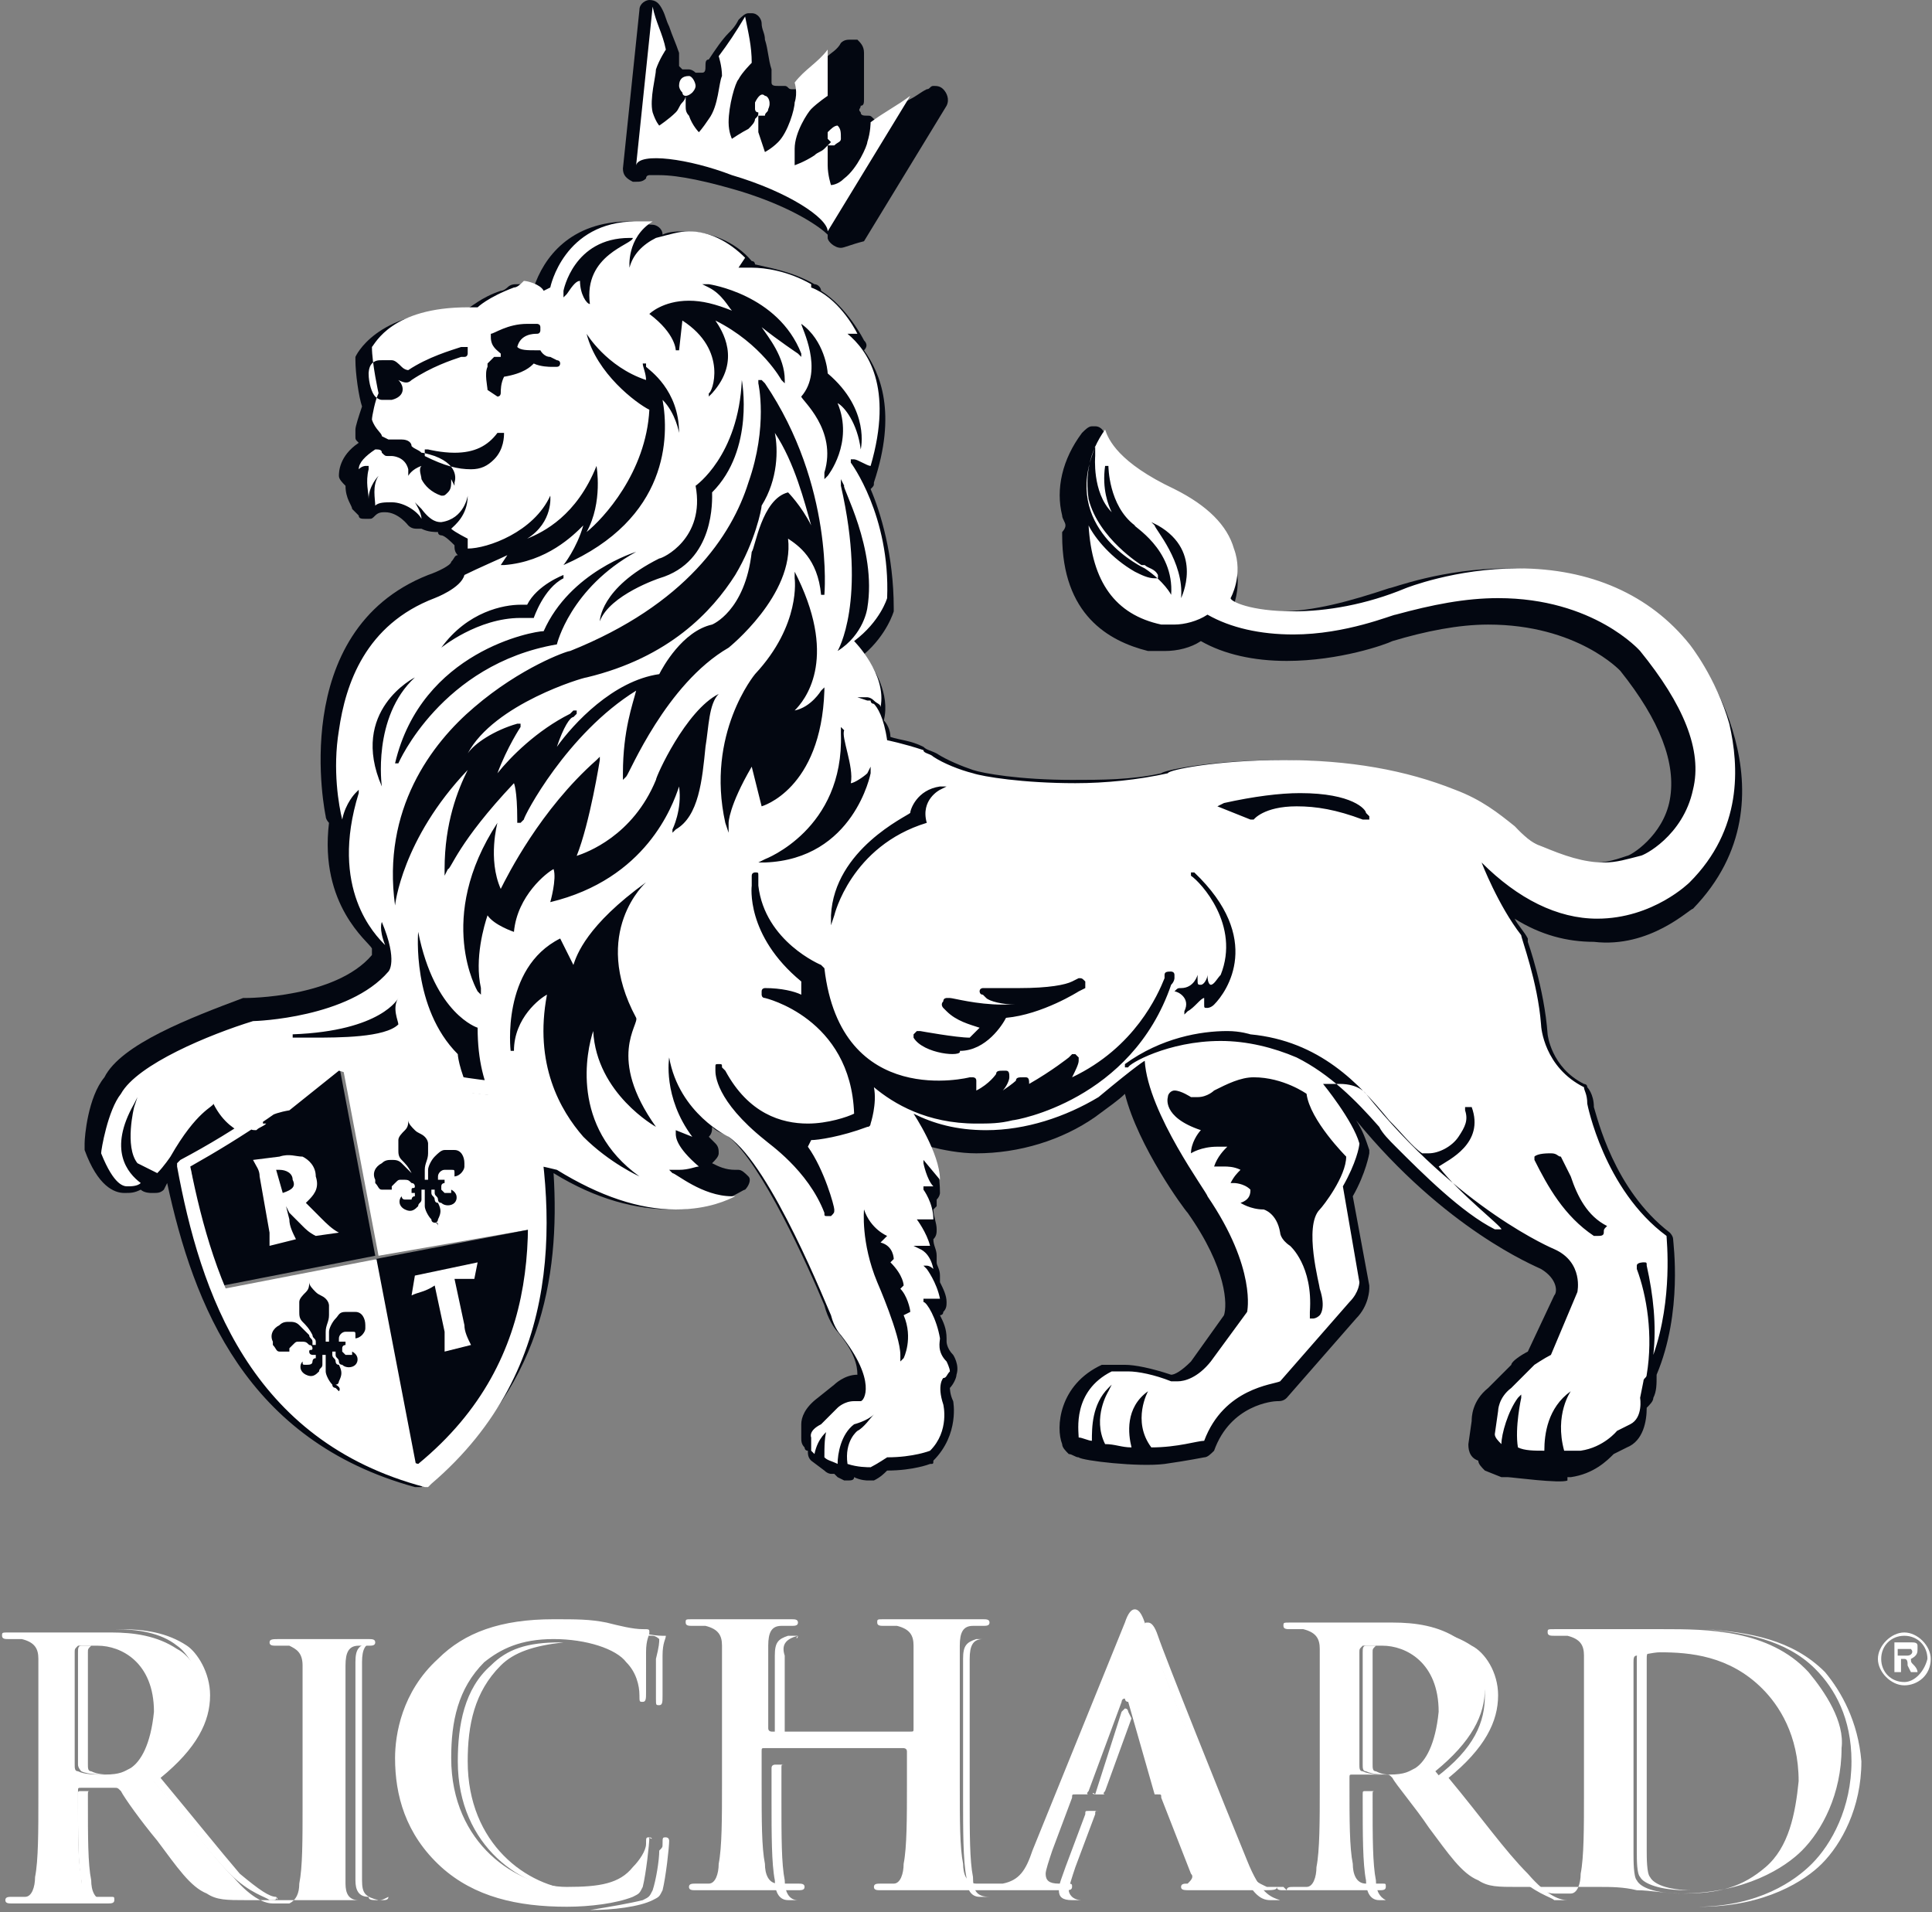 <svg xmlns="http://www.w3.org/2000/svg" width="585" height="579" fill="none"><rect width="100%" height="100%" fill="#808080" stroke="none"/><path fill="#030711" d="M254.616 75.043s-1 0 0 0c-2 0-4-2.001-4-3.002v-1c-2-2.002-10-8.005-26-13.008-10-3.002-19-5.003-25-5.003h-3s-1 0-1 1c-1 1.002-2 1.002-3 1.002h-1c-2-1.001-3-2.002-3-4.003l5-48.027c0-2 2-3.002 3-3.002 2 0 3 1.001 4 3.002s1 3.002 2 5.003c1 3.002 2 5.003 3 8.004v4.002l1 1.001h2s1 0 2 1h2c1 0 1-1 1-2s0-2.001 1-2.001c2-3.002 4-6.004 6-8.005 1-1 2-2.001 3-4.002 1-1 2-2.001 3-2.001h1c2 0 3 2 3 3.001 0 2.002 1 3.002 1 5.003 1 3.002 1 6.004 2 9.005v4.002c0 1.001 1 1.001 2 1.001h2c1 0 1 1 2 1h2c1 0 1-1 1-2 0-1.001 0-2.002 1-2.002 2-2 4-4.002 7-6.003 1-1 3-2.001 4-4.002 1-1 2-1 3-1h2c1 1 2 2 2 4.001v14.008c0 1.001 0 2.002-1 2.002 0 1-1 1 0 2 0 1.001 1 1.001 2 1.001s1 0 2 1l1 1.001 1 1.001c1 0 1-1 1-1 0-1.001 1-1.001 1-2.002 3-2 5-4.002 7-5.003 2-1 3-2 5-3.001 1 0 1-1 2-1s2 0 3 1 2 3.001 1 5.003l-25 41.023c-4 1-6 2-7 2zm258.002 200.115c33.001-34.019 1-77.044 0-78.044-13-16.009-32-25.014-56-25.014-20 0-35 6.003-36 6.003-12 4.002-23 7.004-33 7.004-7 0-11-1-14-2.001 1-3.002 2-8.005 0-14.008-2-8.004-9-15.008-20-21.012-10-5.003-17-10.005-19-16.009 0-1-1-3.002-3-3.002h-1c-1 0-2 1.001-3 2.002-6 8.004-8 17.009-6 25.014 0 1 1 2.001 1 3.001 0 1.001-1 2.001-1 2.001v1.001c0 24.014 14 32.018 26 35.02h5c4 0 8-1.001 11-3.002 7 4.002 16 6.004 26 6.004 16 0 30-5.003 32-6.004 10-3.002 20-5.003 29-5.003 27 0 40 14.008 40 14.008 12 15.009 17 28.016 15 39.022s-12 17.01-13 17.01c-3 1-6 2.001-9 2.001-5 0-11-2.001-17-5.003-3-1.001-5-3.002-7-5.003-5-4.002-10-8.004-19-11.006-15-6.003-33-10.005-53-10.005s-35 3.001-36 4.002c-9 2.001-18 2.001-27 2.001-16 0-27-2.001-30-3.002-3-1-8-3.001-11-5.003-2-1-3-1-4-2.001-4-2.001-7-2.001-10-3.001 0-2.002-1-4.003-2-5.003 2-8.005-3-16.009-6-20.012 7-6.003 9-13.007 9-13.007v-1.001c0-16.009-4-29.016-7-36.02 1-1 1-1 1-2.001 7-21.012 2-33.019-3-40.023 1-1 1-2.001 0-3.001 0 0-5-10.006-13-15.009 0-1-1-2-2-2-7-4.003-14-5.004-18-6.004 0 0 0-1-1-1-5-6.004-13-9.006-20-9.006-2 0-5 0-7 1 0-2-2-3-3-3-2 0-5-1.002-7-1.002-18 0-26 11.007-29 20.012-1-1-3-1-4-1h-1c-1 0-2.001 0-3.001 1 0 0-.999 1-1.999 1-6 2.002-9.001 5.003-11.001 6.004h-1c-26 0-32 14.008-32 14.008v1c0 4.002 1 11.006 2 14.008-1 3.002-2 6.004-2 7.004v2.001c0 1.001 0 1.001 1 2.001-6 4.003-6 9.005-6 10.006 0 1 1 2.001 2 3.002 0 4.002 2 6.003 2 7.004l2 2.001c0 1 1 1 2 1h1c1 0 1 0 2-1 1-1.001 2-1.001 3-1.001 4 0 7 4.002 7 4.002 1 1.001 2 1.001 3 1.001h1.001c2 1.001 4 1 5 1 0 1.001.999 1.001.999 1.001 1 0 3.001 2.001 4.001 3.002 0 1-.001 2.001.999 3.002-1 0-.999 1-1.999 2.001 0 1-4.001 3.001-7.001 4.002-43 17.009-31 73.041-31 73.041 0 1.001 1 2.001 1 2.001-3 25.014 12.001 36.02 13.001 38.022v2.001c-11.001 13.007-38 13.007-38 13.007h-1c-16 6.003-37 14.008-42 24.014-5 6.003-6 18.01-6 20.011v2.001c4 11.006 9 13.007 12 13.007 2 0 3 0 5-1 1 1 3 1 3 1h1c1 0 2 0 3-1l1-2.001c8 37.021 24 78.044 74.999 92.052h2.001l.999-1.001 1-1.001c34-27.015 40.001-61.034 38.001-93.052 13 8.005 24.999 11.006 35.999 11.006 14.001 0 21.001-6.003 22.001-6.003 1-1.001 2-3.002 1-4.003-1-1-2-2.001-3-2.001h-1c-3 0-5-1-7-2.001 1-1 2-2.001 2-3.001 0-1.001 0-2.002-1-3.002l-2-2.001c1-1.001 1-2.001 1-3.002 2 2.001 4 2.001 5 3.002 10 8.004 24 39.022 29 51.029 1 4.002 3 7.004 4 8.004 5 6.003 6 10.006 6 13.007-4 0-7 3.002-7 3.002l-5 4.002c-4 3.002-5 6.004-5 8.005v4.002c0 1.001 0 2.001 1 3.002 0 0 0 1 1 1 0 1.001 0 2.001 1 3.002l4 3.002c1 1 2 1 2 1h1l1 1.001 2 1h1c1 0 2 0 2-1 2 1 4 1 4 1h2c2-1 3-2.001 4-3.001 8 0 13-2.001 13-2.001 1 0 1 0 1-1.001 8-8.004 6-18.01 6-18.01-1-2.001-1-4.002-1-4.002 1-1.001 2-3.002 2-4.003 1-3.001-1-6.003-1-6.003-2-2.001-2-4.002-2-4.002v-1.001c0-3.002-1-5.003-2-7.004 0 0 1 0 1-1 1-1.001 1-2.002 1-3.002 0-2.001-1-4.002-2-6.003v-2.002c0-2.001-1-3.001-1-4.002v-2.001c0-2.001-1-3.002-1-5.003 1-1 1-2.001 1-3.001 0-2.002-1-4.003-1-6.004l1-1v-2.001c1-1.001 1-2.002 1-2.002 0-5.003-1-10.005-3-14.008 4 1.001 9 2.002 14 2.002 13 0 26-4.003 36-11.007 4-3.001 7-5.002 9-7.004 4 16.009 18 35.02 19 36.021 12 17.009 12 28.016 11 31.017l-10 14.008c-3 3.002-5 4.002-6 4.002-6-2.001-11-3.001-14-3.001h-7c-13 6.003-14 19.01-12 24.013 0 1.001 1 2.001 2 3.002 1 0 2 1 3 1 1 1.001 18 3.002 26 2.002 7-1.001 12-2.002 12-2.002 1 0 2-1 3-2.001 5-14.008 18-15.008 19-15.008s2 0 3-1.001l21-24.013c4-4.002 4-9.005 4-9.005v-1.001l-5-27.015c4-7.004 5-13.007 5-13.007v-1.001c-1-3.002-2-6.003-4-9.005 27 33.019 54 44.025 56 45.025 5 3.002 5 7.004 4 8.005l-8 17.009c-2 1.001-5 3.002-5 4.003l-7 7.004c-5 4.002-5 9.005-5 10.005l-1 7.004c0 1.001 0 4.002 3 5.003 0 1.001 1 2.001 2 3.002l5 2.001h2c1 0 16 2.001 18 1v-1h1c7-1.001 11-5.003 13-7.004l4-2.001c5-2.001 6-8.005 6-12.007 1-1.001 2-2.001 2-3.002 1-2.001 1-4.002 1-7.004 8-19.01 5-40.022 5-41.023 0-1-1-2.001-1-2.001-17-13.007-22-35.02-23-38.021 0-4.003-2-6.004-2-6.004 0-1-1-1-1-1-10-5.003-11-15.009-11-15.009-1-14.008-6-28.015-6-28.015v-1.001c-1-2.001-3-4.002-4-6.003 8 5.002 16 7.004 24 7.004 17 2.001 29-10.006 30-10.006zm-352 97.055c0 25.014-8 51.028-34.001 72.04h-1c-31-9.005-48-30.017-58-54.03-5-12.007-8-24.014-10-36.021 16-9.005 31-19.01 45-31.017 17.001 5.003 35 9.005 53 10.006 3 12.006 5.001 25.014 5.001 39.022z"/><path fill="#fff" d="M160.615 372.213c0-14.008-2-27.015-4-40.022-18-1.001-36.001-5.003-53.001-10.006l11 58.033 46.001-8.005z"/><path fill="#030711" d="M102.62 322.184c-14 12.007-29 23.013-45 31.018 2 12.006 5 24.013 10 36.02l46-9.005-11-58.033zm10.994 59.033 12 63.035h1c25.001-21.011 33-46.025 34-72.04l-47 9.005z"/><path fill="#fff" d="M67.252 390.318c10.163 24.183 26.424 45.343 58.945 54.411l-12.196-63.479-46.749 9.068zm14.361-13.104v-4.002l-3-17.01c0-2.001-1-3.001-2-5.002l8-1.001c3-1 5 0 7 0 2 1.001 4 3.002 4 6.003 1 3.002 0 5.003-2 7.004l-1 1.001 5 5.003c1 1 3 3.002 5 4.002l-7 1.001c-2-1.001-3-2.002-4-3.002l-4-4.002-1-2.001 1 4.002c0 2.001 1 4.002 2 6.003l-8 2.001zm4-16.009c3-1 4-2.001 3-4.002 0-2.001-2-3.002-4-3.002h-1l2 7.004zm39.011 31.02 1-6.003 19-4.002-1 5.003h-6l3 14.007c0 2.002 1 4.003 2 6.004l-8 2.001v-6.003l-3-14.008c-3 2.001-5 2.001-7 3.001z"/><path fill="#030711" d="M132.62 371.209c0-1-1-1-1-1s-1 0-1-1.001c-1-1-2-3.001-2-4.002v-5.003h-1v3.002c0 1.001-1 1.001-1 2.001-1 1.001-2 2.001-4 1.001-2-1.001-2-3.002-1-4.003 0 0 0 1.001 1 1.001h2s0-1.001 1-1.001v-1h-1v-1.001c0-1 1 0 1-1 0 0 0-1.001-1-1.001-1-1-1-1-3-1-1 0-1 0-2 1l-1 1.001v1h-3c-1 0-1-1-2-2.001v-1c-1-2.002 0-4.003 2-5.003 1-1.001 2-1.001 3-1.001s2 0 3 1.001l3 3.001c0 1.001 1 1.001 1 2.002v1s1 0 0 0v-1c0-1.001-1-1.001-1-2.002-1-2.001-2-3.001-3-4.002-1-1-1-2.001-1-3.001v-3.002c0-1.001 1-2.001 2-3.002 1-1 1-2.001 1-3.002 0 1.001 1 2.002 2 3.002 1 1.001 2 1.001 3 2.001 1 1.001 1 2.001 1 2.001v3.002c0 2.001-1 3.002-1 5.003v3.002h1V354.2c0-1.001 1-3.002 2-4.002 1-1.001 2-2.001 3-2.001h3c2 0 3 2.001 3 4.002v1c0 1.001-1 2.001-1 2.001-1 1.001-2 1.001-2 1.001V355.2c0-1 0-1-1-1h-2c-1 0-2 1-2 2.001v1.001h2v1s-1 0-1 1.001v1l1 1.001h2v-1.001c2 1.001 2 3.002 1 4.003-1 1-3 1-4 0-1 0-1-1.001-1-1.001 0-1.001-1-1.001-1-2.001v-1.001h-1v1.001c0 1 1 1 1 2.001 0 0 0 1.001 1 1.001 1 2.001 1 3.001 0 5.002 0 0 0 1.001-1 1.001 1 0 1 0 1 1zm-30 50.027-1-1s-1 0-1-1.001c-1-1-2-3.001-2-4.002v-5.003h-1v3.002c0 1-1 1-1 2.001-1 1.001-2 2.001-4 1-2-1-2-3.001-1-4.002 0 1.001 0 1.001 1 1.001s2 0 2-1.001c0 0 0-1 1-1v-1.001h-1s-1 0-1-1c0-1.001 1 0 1-1.001 0 0 0-1.001-1-1.001-1-1-1-1-3-1-1 0-1 0-2 1l-1 1.001v1.001h-3c-1 0-1-1.001-2-2.002v-1c-1-2.001 0-4.002 2-5.003 1-1.001 2-1 3-1s2-.001 3 1l3 3.002c0 1 1 1 1 2.001v1h1v-1c0-1.001-1-1.001-1-2.001-1-2.001-2-3.002-3-4.002-1-1.001-1-2.002-1-3.002v-3.002c0-1 1-2.001 2-3.002 1-1 1-2.001 1-3.001 0 1 1 2.001 2 3.001 1 1.001 2 1.001 3 2.002 1 1 1 2.001 1 2.001v3.001c0 2.002-1 3.002-1 5.003v3.002h1v-3.002c0-1 1-3.002 2-4.002 1-1.001 1-2.001 3-2.001h3c2 0 3 2.001 3 4.002v1.001c0 1-1 2.001-1 2.001-1 1-2 1-2 1v-1c0-1.001 0-1.001-1-1.001h-2c-1 0-2 1.001-2 2.001v1.001h2v1s-1 0-1 1.001v1.001l1 1h2v-1c2 1 2 3.001 1 4.002-1 1-3 1-4 0-1 0-1-1.001-1-1.001 0-1-1-1-1-2.001v-1h-1v1c0 1.001 1 1.001 1 2.001 0 0 0 1.001 1 1.001 1 2.001 1 3.002 0 5.003 0 0 0 1-1 1 2 1.001 1 2.001 1 2.001z"/><path fill="#fff" d="M196.621 556.312c-1 0-1 0-1 2.001s-2 5.003-4 7.004c-4 5.003-10 6.003-20 6.003-15 0-35-13.007-35-39.022 0-11.006 2-21.012 10-29.016 5-4.002 11-7.004 21-7.004s19 3.002 22 7.004c3 3.001 4 7.004 4 10.005 0 2.002 0 2.002 1 2.002s1-1.001 1-3.002V500.28c0-4.002 1-5.003 1-6.003 0-1.001 0-1.001-2-1.001-3 0-7-1.001-11-2.001-5-1.001-9-1.001-16-1.001-16 0-27 4.003-35 12.007-11 10.006-13 23.013-13 30.017 0 11.006 3 23.013 14 33.019 10 9.005 23 12.006 38 12.006 7 0 15-1 20-3.001 2-1.001 2-1.001 3-3.002 1-4.002 2-13.007 2-15.008 1 1 1 0 0 0zm-82.004 19.015h-6c-3 0-4-2.001-4-5.003v-66.037c0-4.002 1-6.003 4-6.003h3.001c1 0 1.999 0 1.999-1.001s-.999-1.001-1.999-1.001h-27c-2 0-3 0-3 1.001s1 1.001 2 1.001h4c2 1 4 2.001 4 6.003v42.024c0 11.006 0 19.01-1 24.013 0 3.002-1 5.003-3 6.003h-5c-2 0-6-1-12-8.004-7-7.004-14-17.01-24-29.016 11-9.005 15-17.01 15-25.014 0-7.004-4-13.008-8-15.009-6-4.002-13-5.003-20-5.003h-31c-2 0-2 0-2 1.001 0 1 1 1 2 1h4c4 1.001 5 3.002 5 6.004v42.023c0 10.006 0 19.011-1 24.014 0 3.002-1 6.003-3 6.003h-4c-1 0-2 0-2 1.001s1 1 2 1h29c1 0 2 .001 2-1s0-1.001-1-1.001h-5c-3 0-4-3.001-4-6.003-1-5.003-1-13.007-1-24.014v-2.001c0-1 0-1 1-1h10c1 0 1 0 2 1 1 2.001 6 9.005 11 15.009 6 8.004 10 14.008 15 16.009 3 2.001 6 2.001 12 2.001h40.998c1 0 2.001 0 2.001-1.001-2 1.001-2.001 1.001-3.001 1.001zm-75-40.023c-2 1.001-3 2.002-8 2.002-3 0-6-.001-8-1.001-1 0-1-1.001-1-2.001v-34.019c0-1.001 0-1.001 1-2.001h6c7 0 17 5.002 17 20.011-1 10.006-4 15.008-7 17.009zm508.001-29.018c-12-13.007-31-13.007-44-13.007h-33c-2 0-2 0-2 1 0 1.001 1 1.001 2 1.001h4c4 1 5 3.002 5 6.003v42.024c0 10.006 0 19.011-1 24.014 0 3.001-1 6.003-3 6.003h-5c-2 0-6-1.001-12.001-8.005-7-7.004-13.999-17.009-23.999-29.016 11-9.005 15-17.01 15-25.014 0-7.004-4-13.007-8-15.009-6-4.002-13-5.002-20-5.002h-31.001c-2 0-2 0-2 1 0 1.001 1 1.001 2 1.001h4c4 1 5 3.001 5 6.003v42.024c0 10.005 0 19.011-1 24.013 0 3.002-1 6.004-3 6.004h-3.999c-1 0-2.001 0-2.001 1l-1-1h-5c-2-1.001-6-2.001-10-12.007-7-17.01-25-62.035-27-68.038-1-3.002-2-4.003-3-4.003s-2 1.001-3 4.003l-28 69.039c-2 6.003-4 9.005-9 10.005h-8c-3 0-4-3.002-4-6.003-1-5.003-1-13.007-1-24.014v-42.023c0-4.003 1-6.004 4-6.004h3c1 0 2 0 2-1 0-1.001-1-1.001-2-1.001h-30c-2 0-2 0-2 1.001 0 1 1 1 2 1h4c4 1.001 5 3.002 5 6.004v25.014c0 1 0 1-1 1h-42s-1 0-1-1v-25.014c0-4.003 1-6.004 4-6.004h3c1 0 2 0 2-1 0-1.001-1-1.001-2-1.001h-30c-2 0-2 0-2 1.001 0 1 1 1 2 1h4c4 1.001 5 3.002 5 6.004v42.023c0 10.006 0 19.011-1 24.014 0 3.001-1 6.003-3 6.003h-4c-1 0-2 0-2 1.001 0 1 1 1 2 1h31c1 0 2 0 2-1 0-1.001-1-1.001-2-1.001h-6c-3 0-4-3.002-4-6.003-1-5.003-1-13.007-1-24.014V530.3c0-1.001 0-1.001 1-1.001h42s1 0 1 1.001v10.005c0 10.006 0 19.011-1 24.014 0 3.001-1 6.003-3 6.003h-4c-1 0-2 0-2 1.001 0 1 1 1 2 1h56c1 0 2 0 2-1 0-1.001 0-1.001-2-1.001h-2c-3 0-4-1-4-3.001 0-1.001 1-4.003 2-7.004l6-16.009c0-1.001 0-1.001 1-1.001h25c1 0 1 0 1 1.001l9 23.013c1 1 0 2.001-1 3.001-1 0-1.999 0-1.999 1.001 0 1 .999 1 2.999 1h21.001c4 0 5 0 5-1 0 1 .999 1 1.999 1h29.001c1 0 1.999 0 1.999-1 0-1.001 0-1.001-1-1.001h-5c-3 0-4-3.002-4-6.003-1-5.003-1-13.007-1-24.014v-2.001c0-1 0-1 1-1h10c1 0 1.001 0 2.001 1 1 2.001 7 9.005 11 15.009 6 8.004 10 14.007 15 16.009 3 2.001 6 2.001 12 2.001h25c3 0 7 0 11 1 4 0 9 1.001 13 1.001 20 0 32-8.005 37-13.007 6-6.004 12-17.01 12-31.018 1-8.004-5-17.01-10-23.013zm-198.001 37.021h-20s-1 0 0-1.001l10-27.015s0-1 1-1c0 0 0 1 1 1l8 28.016c1 0 1-1.001 0 0zm79-8.005c-2 1.001-2.999 2.002-7.999 2.002-3 0-6 0-8-1.001-1 0-1-1.001-1-2.001v-34.019c0-1.001 0-1.001 1-2.001h5.999c7 0 17.001 5.002 17.001 20.011-1 10.006-4.001 15.008-7.001 17.009zm106.001 30.017c-7 6.004-14 8.005-25 8.005-9 0-13-2.001-14-4.002-1-1.001-1-6.004-1-8.005v-58.033c0-1 0-2.001 1-2.001s5-1 7-1c9 0 21 1 31 11.006 5 5.003 11 14.008 11 28.016-1 10.005-3 20.011-10 26.014z"/><path fill="#fff" fill-rule="evenodd" d="M576.617 509.288c-4 0-7-3.002-7-7.004s3-7.004 7-7.004 7 3.002 7 7.004c-1 4.002-4 7.004-7 7.004zm0-15.009c-4 0-8 4.003-8 8.005 0 4.002 4 8.004 8 8.004s8-3.001 8-8.004c0-4.002-4-8.005-8-8.005zm-2 7.004v-2.001h4c1 1.001 0 2.001-1 2.001h-3zm4 1.001s-1 0 0 0c2-1.001 2-2.001 2-3.002v-1c0-1.001-1-1.001-2-1.001h-5v9.005h2v-4.002h1c1 0 1 1 1 2.001l1 2.001h2c0-1.001-1-2.001-1-2.001-1-1.001-1-1.001-1-2.001z" clip-rule="evenodd"/><path fill="#fff" d="M158.618 345.197c0 2.001 1 5.003 1 7.004 5 1.001 9 2.001 9 2.001 13 8.005 25 12.007 36.001 12.007 10 0 16-3.002 18-4.002h-1c-9 0-17.001-7.004-18.001-7.004l-.999-1.001h3c3 0 5-1 6-1-7-6.003-7-9.005-7-10.006v-1l5 2.001c-9.001-12.007-7-24.014-7-24.014v-2.001 2.001c3 17.01 18 24.014 18 24.014 13 9.005 30 52.029 31 54.03 1 4.003 3 6.004 3 6.004 11 14.007 7 20.011 6 20.011h-2c-3 0-5 2.001-5 2.001l-5 5.003c-4 2.001-3 4.002-3 4.002v4.002l1 1.001c1-5.003 4-7.004 4-7.004l1-1.001h-1c-1 2.002-1 6.004-1 9.005 1 1.001 2 1.001 4 2.002 0-3.002 1-9.006 5-12.007 0 0 4-1.001 6-3.002-1 1.001-3 4.002-5 5.003 0 0-4 3.002-3 10.006 3 1 6 1 7 1 2-1 5-3.002 5-3.002 8 0 13-2.001 13-2.001 6-6.003 4-14.008 4-14.008-2-6.003 0-8.004 0-8.004 1 0 1-1.001 2-2.001 0-1.001-1-3.002-1-3.002-3-3.002-2-6.003-2-7.004-1-6.003-4-11.006-5-11.006v-1.001h5c-1-5.002-4-9.005-4-9.005l-1-1h1c1 0 2 1 2 1-1-5.003-4-6.003-4-6.003l-2-1.001h5c-1-4.002-4-8.004-4-8.004h5c0-5.003-3-9.005-3-9.005v-1.001h3c-2-2.001-3-7.004-3-7.004v-1l5 6.003c0-8.004-8-20.011-8-20.011l-1-1.001 1 1.001c6 3.002 13 5.003 22 5.003 12 0 24-4.003 34-10.006 12-10.006 14-11.006 14-11.006 1 16.009 19 40.022 19 41.023 15 22.012 12 35.02 12 35.02l-11 15.008c-4 5.003-8 6.004-10 6.004h-2c-5-2.002-10-3.002-13-3.002h-5c-12 6.003-10 18.01-10 20.011 1 0 3 1.001 4 1.001 0-4.003 0-11.007 5-16.009l1-1.001-1 2.001s-5 8.005-1 16.009c3 0 5 1.001 8 1.001-1-4.002-2-12.007 5-17.01l1-1-1 1s-5 9.005 1 17.01c8 0 14-2.001 16-2.001 6-16.009 21-17.01 23-18.01l21-24.014c3-3.002 3-6.003 3-6.003l-5-29.017c4-7.004 5-12.007 5-13.007-2-7.004-11-18.01-11-18.01h5c6 0 8 3.001 8 3.001 28 35.02 57 47.027 57 47.027 9 4.002 7 13.007 7 13.007l-8 19.011c-2 1.001-5 3.002-5 3.002l-7 7.004c-4 3.001-4 7.004-4 7.004l-1 7.003c0 1.001 1 2.002 2 3.002 0-3.001 2-10.005 5-14.008l1-1v1s-2 9.005-1 15.009c2 1 5 1 8 1 0-5.003 1-13.007 8-18.01l1-1-1 1s-5 7.004-2 18.01h5c7-1 11-6.003 11-6.003l4-2.001c4-2.001 3-8.005 3-8.005l1-5.002c0-1.001 1-1.001 1-2.002 2-12.006 0-24.013-3-32.018v-1c0-1.001 2-1.001 2-1.001 1 0 1 0 1 1.001 2 9.005 3 18.01 2 27.015 6-17.01 4-35.02 4-36.02-19-14.008-24-40.023-24-40.023 0-3.002-1-4.002-1-5.003-12-6.003-13-18.01-13-19.01-1-13.008-6-26.015-6-27.016-7-9.005-12-22.012-12-22.012l-1-1.001 1 1.001c11 11.006 23 17.01 35 17.01 17 0 28-11.007 28-11.007 16-16.009 15-35.019 12-48.027-4-14.008-12-24.013-12-24.013-12-15.009-30-23.013-52-23.013-19 0-34 6.003-34 6.003-12 5.003-24 7.004-34 7.004-13 0-19-3.002-19-4.002 0 0 4-7.004 1-15.009-2-7.004-8-13.007-18-18.01-17-8.004-20-15.008-21-18.01-5 7.004-6 14.008-5 21.012 3 12.007 16 20.011 16 20.011h1c1 1.001 3 1.001 4 3.002v1h-1c-2 0-4-1-6-2.001-7-4.002-12-10.005-14-14.008 1 17.01 8 27.016 22 30.017h4c3 0 7-1 10-3.001 7 4.002 16 6.003 26 6.003 16 0 30-6.003 31-6.003 11-3.002 21-5.003 31-5.003 29 0 43 16.009 43 16.009 13 16.009 19 30.017 16 42.024-3 14.007-15 20.011-16 20.011-4 1-7 2.001-11 2.001-6 0-12-2.001-19-5.003-3-1.001-5-3.002-8-6.003-5-4.002-10-8.005-18-11.006-15-6.004-32-9.005-52-9.005s-35 3.001-35 4.002c-9 2.001-19 3.001-28 3.001-16 0-28-2.001-31-3.001-4-1.001-9-3.002-12-5.003-1-1.001-3-1.001-3-2.001-6-2.001-11-3.002-11-3.002-1-7.004-3-10.005-4-11.006 0 0-1 0-1-1.001h-1l-3-1h3s1 0 2 1c1 1.001 2 1.001 2 2.001 2-10.005-8-20.011-8-20.011 8-6.003 10-13.007 10-13.007 1-25.014-11-41.023-11-41.023v-1.001h1c1 0 4 2.001 5 2.001 7-24.013-1-35.02-7-40.022h-1 4c-1-2.002-6-11.007-14-14.008v-1c-7-4.003-14-5.004-18-5.004h-4.001l2.001-3.001c-5-5.003-11.001-8.005-17.001-8.005-3 0-6 1-10 2.001-4 2.001-6.999 5.003-7.999 9.005v1.001-1s-1-9.006 7-14.009h-5c-22 0-26 20.012-26 20.012l-2.001 1c-1-2-5-3.001-6-3.001-1 1-2 2-3 2-8 3.002-11 6.004-11 6.004h-3c-23 0-28 11.006-29 12.007 0 5.003 2 14.008 2 14.008-1 2.001-2 7.004-2 8.004 1 3.002 3 4.003 3 5.003l2 1.001h4c2 0 3 1 3 2.001 1 1 2.001 1 3.001 2.001 1 0 3.999 1.001 3.999 1.001 8 3.001 6.001 8.004 6.001 8.004v1.001l-1.001-2.001c0 2.001 0 3.001-1 4.002-1 1-1 1-2 1-3-1-4.999-3.001-5.999-5.002 0-1.001-1-3.002 0-4.003-3.001 1.001-4.001 3.002-4.001 3.002v1.001-3.002c-1-4.002-5-4.002-5-4.002h-1c-1 0-1 0-2-1.001 0-1.001-1-1.001-2-1.001-3 2.002-5 4.003-5 6.004 1-1.001 2-1.001 2-1.001h1v1.001c-1 4.002 0 7.004 0 9.005 0-4.002 3-7.004 3-7.004l1-1.001-1 1.001c-2 3.002-1 7.004-1 9.005 1-1 3-1.001 5-1.001 4 0 8.001 3.002 9.001 5.003 0-2.001-2.001-5.003-2.001-5.003l-1-1 1 1 2.001 2.002c3 4.002 4.999 4.002 5.999 4.002 7-1.001 8-8.005 8-8.005v-2.001 2.001c0 6.004-4 9.005-5 10.006 1 1.001 5 3.002 5 3.002v3.001c6 0 20.001-5.002 25.001-16.009v-1 1s.999 8.005-7.001 13.008c5-2.001 15.001-7.004 21.001-22.013v-1 1s2 11.006-3 20.011c5-4.002 18-18.01 19-37.02-4-2.001-16-11.007-19-23.013l-1-3.002 1 3.002s6 10.005 18 14.008c0-2.001-1.001-4.003-1.001-5.003h1.001v1c1 1.001 10 7.004 10 20.012v2.001-2.001s-1-6.004-5-10.006c2 11.006 2 36.02-30.001 50.028l-1 1.001 1-1.001s4.001-5.003 6.001-12.007c-3 3.002-11 11.007-24 12.007h-1l1.999-3.001c-2 1-9 4.002-13 6.003-1 4.002-9 7.004-9 7.004-21 8.004-27 26.014-29 40.022-2 12.007 0 23.013 1 27.016 1-5.003 4-8.005 4-8.005l1-1v1c-9 29.016 5 43.024 8 46.026-2-5.003-1-7.004-1-7.004v-1 1c5 12.007 2 15.009 2 15.009-12 14.007-40 15.008-41 15.008-13 4.002-35 13.007-40 22.012-4 5.003-6 17.01-6 18.011 4 10.005 7 10.005 8 10.005s3 0 4-1c-4-3.002-10-10.006-2-24.014l1-2.001-1 3.002s-3 12.006 1 17.009l6 3.002c2-2.001 4-5.003 4-5.003 8-14.008 13-15.008 13-16.009 3 6.003 7 8.005 9 9.005 0-1 1-2.001 2-2.001 0 1.001 1 1.001 2 1.001 1-1.001 2-1.001 3-2.001h-1v-1.001s2-2.001 8-3.002l15-12.007c13 4.003 27 7.004 41 9.006-4-7.004-5-13.008-5-14.008-14-14.008-12-37.021-12-37.021v-2.001 2.001c5 25.014 18 29.016 18 29.016 0 10.006 2 17.01 5 23.013h5c1 3.002 1.001 6.004 2.001 9.005m93-163.092c0 1.001 0 1.001 0 0h-1c-1-11.006-7-15.008-10-17.009 2 17.009-18 33.018-18 33.018-19 11.006-30.001 38.022-31.001 39.022l-1 1.001v-2.001c0-13.008 3.001-21.012 4.001-25.014-21 13.007-34.001 38.021-34.001 39.022l-.999 1h-1v-1c0-9.005-1.001-11.007-1.001-11.007-17 18.011-19 26.015-20 26.015l-1 2.001v-2.001c0-14.008 4-24.013 7-30.017-20 21.012-22 41.023-22 41.023v3.002-3.002c-4-29.016 11-49.027 24-60.034 14-12.006 28.001-17.009 29.001-17.009 35-14.008 49-35.02 54-51.029 6-17.01 3-30.017 3-30.017v-1h1l1 1c21 31.018 18 64.036 18 64.036zm-15-49.027c6 9.005 9 21.011 11 28.015-3-6.003-7-10.005-7-10.005-8 2.001-10 17.009-11 18.01-2 18.01-12 22.012-12 22.012-9 2.001-15 13.008-16 15.009-14.001 2.001-26.001 15.008-31.001 22.012 2-6.003 4-9.005 5-9.005l1-1v-1.001h-1l-.999 1.001c-10 5.002-18.001 13.007-22.001 18.01 3-8.005 7.001-14.008 7.001-14.008v-1.001h-1c-7.001 2.001-13.001 6.004-15.001 9.005 8.001-15.008 35.001-23.013 36.001-23.013 25-6.003 38-20.011 45-31.017 6-10.006 8-20.011 8-21.012 5-8.004 5-17.01 4-22.012zm120 49.027s-2-4.002-8-8.004c0 0-24-11.006-16-34.019l1-3.002v3.002s-1 11.006 5 17.009c-1-2.001-3-7.004-2-14.008h1s0 12.007 8 18.01c-1 0 12 7.004 11 21.012l1 2.001-1-2.001zm3 1.001-1 2.001 1-2.001c1-11.006-8-21.012-8-22.013l-1-1 2 1c14 8.005 7 22.013 7 22.013zm-179.001-89.05c-1 0-3-3.002-3-7.004-1 0-1.999 1-3.999 4.002l-1.001 1v-2s3-16.01 20.001-16.01h2.999-1.999c0 2.001-15.001 5.003-13.001 20.012zm97.001 154.086c0-1 2-7.003 9-8.004h2l-2 1.001s-6 3.001-4 10.005c-23 7.004-28 28.016-28 28.016l-1 3.002v-3.002c1-20.011 23-30.017 24-31.018zm-18-9.005c1 0 4-2.001 5-3.001l1-2.001v2.001s-5 26.014-32 27.015h-2l2-1.001s24-9.005 23-38.021v-2.001l1 1c-1 2.001 3 11.007 2 16.009zm5-53.03s-1 8.005-9 13.008l-1 1 1-1s9-15.009 1-50.028v-2.001l1 2.001c-1 0 10 19.01 7 37.02zm-20-86.048c7 5.003 8 14.008 8 15.009 13 11.006 10 23.012 10 23.012v1.001-1.001c-1-8.004-5-13.007-7-14.007 5 12.006-3 22.012-3 22.012l-1 1.001v-2.002c4-13.007-7-22.012-7-23.013 7-8.004 0-21.011 0-22.012l-1-1 1 1zm-36-1-1 9.004h-1s0-5.002-8-11.006c0 0 3.999-4.002 11.999-4.002 4 0 8.001 1 13.001 3.002-1-1-3-5.003-7-7.004l-2-1h2s21 3 28 21.011v1.001l-1-1.001s-6-4.002-11-8.005c2 3.002 7 9.006 7 16.01v1l-1-1s-6-11.007-20-18.01c2 3.001 8 12.006-1 22.012l-1 1v-1c1 0 6-13.007-8-22.013zm4 50.028s13-9.005 14-32.018v-2.001 2.001s4 21.011-9 34.019c0 2.001 1 21.012-16 26.014 0 0-15 5.003-18 13.008v1-1s-.001-10.006 18-19.011c1 0 14-6.003 11-22.012zm-18 20.011 3-1.001-3 1.001c-20 11.006-24.001 28.016-24.001 28.016-35 6.003-48 36.02-48 36.02h-1c8-34.019 42-40.023 45-40.023 8-18.01 28.001-24.013 28.001-24.013zm-59.001 29.016c8-11.006 19.001-13.007 24.001-13.007h1.999c3-6.003 11-9.005 11-9.005v1c-6 3.002-8.999 12.007-8.999 12.007h-4c-13 0-24.001 9.005-24.001 9.005l-.999 2.001.999-2.001zm-18 42.024v2.001-2.001c-10-23.013 10-33.019 10-33.019l2.001-1-2.001 1c-13 12.007-10 33.019-10 33.019zm5 72.041c-4 4.002-18 4.002-26 4.002h-6v-1.001c27-1 32-11.006 32-11.006-2 3.002 0 7.004 0 8.005zm78 31.017s-18-10.006-19-29.016c-2 6.003-7 29.016 14 44.024l2.001 1.001-2.001-1.001s-8.999-4.002-16.999-12.006c-7-8.005-15.001-22.013-11.001-43.025-2 1.001-10 7.005-10 17.01h-1s-3-25.014 15-34.019l4 8.004c1-3.001 4.001-12.006 22.001-25.014 0 0-17 15.009-3 41.024 1 2.001-9.001 12.006 5.999 33.018l1.001 1.001-1.001-1.001zm15-115.065c-1 10.006-1.999 21.012-8.999 25.014l-1.001 1.001v-1.001s3.001-6.003 2.001-13.007c-2 6.003-10 28.016-39 35.02 0 0 2-7.004 1-10.006-2 1.001-11.001 8.005-12.001 19.011 0 0-5.999-2.001-7.999-5.003-1 3.002-4.001 13.007-2.001 22.012v2.001l-1-1s-13-22.012 6-51.029l1.001-2.001-1.001 2.001s-3 11.006 1.001 20.011c2-4.002 11.999-24.013 29-39.021l1-1.001v1.001s-3.001 19.01-7.001 29.016c3-1.001 17-6.004 24-23.013 0-1.001 9.001-21.012 19.001-26.015l.999-1-.999 1c-3 3.002-3.001 10.006-4.001 16.009zm15-22.012c14.001-15.009 12.001-29.017 12.001-29.017V173.1l1 2.001c12 25.015 2 37.021-1 40.023 5-1.001 8-6.003 8-6.003l1-1.001v1.001c-1 30.017-19 35.019-19 35.019l-3-12.006c-7 12.006-7 17.009-7 17.009v3.002l-1-3.002c-6-27.015 8.999-45.025 8.999-45.025zm45.001 185.104-1 1.001c2 2.001 3 6.003 3 7.004l-2 1c3 7.004 0 13.007 0 13.007l-1 1.001v-2.001c0-6.003-7-22.012-7-22.012-5-12.007-4-22.013-4-22.013v-1 1c2 6.004 7 8.005 7 8.005l-2 2.001c4 1 4 5.003 4 5.003l-1 1c4 4.002 4 7.004 4 7.004zm134-39.022c0 6.004-7 15.009-8 16.009-5 5.003 0 23.013 0 24.014 2 6.003 0 8.004 0 8.004-1 1.001-2 1.001-2 1.001h-1v-2.001c1-14.008-6-20.012-6-20.012-3-2.001-3-4.002-3-4.002-1-6.003-5-7.004-5-7.004-4 0-7-2.001-7-2.001h-1 1c3-1.001 3-3.002 3-4.002-2-2.001-5-2.001-5-2.001h-1c1-2.001 2-3.002 3-4.003-2-1-4-1-5-1h-3c1-3.002 3-5.003 4-6.004h-3c-5 0-8 2.002-8 2.002 0-3.002 2-6.004 3-7.004-12-4.003-10-10.006-10-10.006 0-1.001 1-2.001 2-2.001 2 0 5 2.001 5 2.001h2c3 0 5-2.001 5-2.001 4-2.001 8-4.002 12-4.002 9 0 16 5.002 16 5.002 1 8.005 12 19.011 12 19.011zM118.618 121.071h-3c-1 0-2-1.001-2-1.001-1-1-2-4.002-2-7.003 0 0 0-2.002 1-3.002 1-1.001 2-1.001 3-1.001h3c1 0 2 1.001 3 2.001 1 1.001 2 1.001 2 1.001 6-4.002 13-6.003 16-7.004h2v2.001s0 1.001-1 1.001h-1c-3 1-9 3.001-15 7.004-1 1-2 1-4 0 2 2.001 2 5.002-2 6.003zm34.001 10.006c0 1-.001 5.002-3.001 8.004-2 2.001-3.999 3.002-6.999 3.002-4 0-8.001-1.001-14.001-4.002v-2.002h1s4.001 1.001 8.001 1.001c6 0 9.999-2.001 12.999-6.003h2.001c0-1.001 0-1.001 0 0 0 0 0-1.001 0 0zm333 242.136c0 1.001-1 1.001-2 1.001h-1c-9-6.004-14-15.009-18-23.013V350.2c1-1 4-1 5-1 2 0 2 1 3 1l3 6.003c2 6.004 5 12.007 11 15.009-1 1-1 1.001-1 2.001zm-117-129.073s1 0 0 0l2-1c9-2.001 17-3.002 23-3.002 16 0 20 5.003 20 6.003l1 1.001v1.001h-2c-8-3.002-14-4.003-20-4.003-10 0-13 4.003-13 4.003h-1l-10-4.003c0 1.001 1 1.001 0 0zm-13 56.032c1-1.001 1-1.001 0 0 1-1.001 1-1.001 2-1.001 4 0 5-4.002 5-4.002v-1 2.001c0 2.001 0 2.001 1 2.001s2-2.001 2-3.002v-2.001 2.001c0 3.002 1 3.002 1 3.002 1 0 2-2.001 3-3.002 6-15.008-6-28.016-9-30.017v-1h1c21 20.011 10 36.02 6 40.022-1 1.001-2 1.001-2 1.001-1 0-1 0-1-1.001v-2.001c-1 0-3 3.002-5 4.002l-1 1.001v-1.001c2-4.002-2-6.003-3-6.003zm-79 14.008v-1.001l1-1h1s11 2.001 15 2.001l3-3.002c-3-1-7-2.001-10-5.003l-1-1s-1-1.001 0-2.001c0-1.001 1-1.001 1-1.001h1c1 0 8 2.001 16 2.001h4c-4 0-8-1-9-2.001l-1-1.001c-1 0-1-1-1-1 0-1.001 1-1.001 1-1.001h11c9 0 14-1 16-2.001l2-1c1 0 1 0 2 1v2.001l-2 1.001s-11 7.004-22 8.005c-1 2.001-6 10.005-14 10.005 1 2.001-11 1.001-14-4.002zm30 25.014c-4 1-7 1.001-11 1.001-15 0-25-6.004-31-11.007 1 5.003-1 11.007-1 11.007s0 1-1 1c-8 3.002-15 4.002-17 4.002l-1 2.001c5 7.004 8 18.011 8 19.011 0 1.001 0 1.001-1 2.001h-1c-1 0-1 0-1-1-5-13.008-17-21.012-18-22.013-15-12.006-15-20.011-15-21.012v-1c0-1.001 0-1.001 1-1.001s.999 0 .999 1.001l1.001 1c7 13.008 17 16.01 25 16.01 6 0 12-2.002 14-3.002-1-29.017-27-35.02-27-35.02-1 0-1-1.001-1-1.001v-1c0-1.001 1-1.001 1-1.001 5 0 9 1.001 11 2.001v-4.002c-17-14.008-15-29.016-15-29.016v-3.002c0-1 .999-1 .999-1 1.001 0 1.001 0 1.001 1v3.002c2 17.01 19 24.013 19 24.013l1 1.001c5 43.024 44 33.019 44 33.019h1s1 0 1 1v3.002c4-2.001 6-5.003 6-5.003 0-1 1-1.001 2-1.001h1c1 0 1 1.001 1 2.002 0 1-1 3.001-2 4.002 3-2.001 4-3.002 4-3.002 0-1 1-1 2-1h1c1 0 1 1 1 2.001 7-4.002 12-8.005 12-8.005l1-1h1l1 1v1.001c0 1-1 3.001-2 5.003 19-9.006 26-25.015 28-30.017v-1.001c0-1 1-1 2-1 0 0 1 0 1 1v1.001s0 1-1 2.001c-12 35.02-47 41.023-48 41.023zm149 33.019c0 1 0 1 0 0-1 1-1 1 0 0h-3c-10-5.003-22-17.01-30-25.015-2-2.001-4-4.002-5-6.003-7-8.005-15-16.009-25-21.012-7-3.001-15-5.003-23-5.003-16 0-28 7.004-28 8.005h-1v-1.001c11-8.004 23-10.005 31-10.005 4 0 7 1 7 1 21 2.001 33 15.009 42 26.015 4 4.002 7 8.004 10 10.006h2c3 0 7-2.002 9-5.003 2-3.002 3-5.003 2-8.005v-1h2c4 11.006-7 16.009-10 18.01 6 8.004 19 18.01 19 19.011h1zm-308-254.144c0-1-1-5.003 0-7.004v-1l1.999-2.001h2.001v-1.001c-1-1-3.001-2.001-3.001-5.003v-1c1 0 5-3.002 11-3.002h3.001s.999 0 .999 1v1.001s.001 1.001-.999 1.001-5 0-6 4.002c1 1.001 3 1 6 1h.999s1.001 2.002 3.001 2.002l1.999 1s1 0 1 1.001c0 0 0 1-1 1h-1.999s-3 0-5-1c-1 1-3 3.001-9 4.002-1 2.001-1 4.002-1 5.003 0 0-.001 1-1.001 1l-2.999-2.001c1 1.001 1 1.001 0 0 0 1.001 0 1.001 0 0zm12.999 211.119v-1h-1c-19-1.001-38-5.003-56-11.006h-1l-1 1c-14 13.007-30 24.014-47 33.019l-1 1v1.001c7 38.021 22 83.047 75 97.055h1l1-1.001c41-35.02 38-83.047 30-120.068zm-34 114.065c-48-13.008-62-55.031-69-90.051 16-9.005 31-19.011 45-31.018 17 5.003 35 9.005 53 10.006 7 36.02 10.001 79.045-29 111.063zm79-417.235c0-2.001 1-3.001 3-3.001 1 0 2 2 2 3.001 0 1-1 2.001-1 2.001s-1 1-2 1-1-1-1-1c-1-1-1-2-1-2z"/><path fill="#fff" d="m192.618 50.032 5-48.027c1 5.003 3 8.005 4 13.008 0 0-2.001 3.001-3.001 6.003 0 2.001-1.999 9.005-.999 13.007 1 3.002 2 4.003 2 4.003s3-2.002 5-4.003c1-1 1-2 2-3.001 1-1 1-2.001 1-2.001v3.001c0 1-.001 2.001.999 3.002 1 3.002 3.001 5.003 3.001 5.003s1-1 3-4.002c3-4.003 2.999-11.007 3.999-13.008 0-3.001-.999-6.003-.999-6.003 3-4.002 5-7.004 8-12.007 1 5.003 2 9.005 2 14.008 0 0-3 3.002-4.001 5.003-1 1-2.999 8.004-2.999 13.007 0 3.002 1 5.003 1 5.003s3-2.001 5-3.002c1-1 2-2 2-3.002 1-1 1-1 1-2-1 0-1-1.001-1-1.001v-2.001c1-2.002 2-3.002 3-2.001 1 0 2 2 1 4.002 0 1-1 1-1 2.001h-2v5.003l2 6.003s2-1 4-3.001c3-3.002 5-10.006 5-12.007 1-3.002 0-6.004 0-6.004 3-4.002 7-6.003 10-10.005V29.02s-3 2-5 4.002c-1 1-5 7.004-5 12.007v5.002s3-1 6-3.001c1-1 2-1 3-2.001l2-2.001-1-1.001v-2.001c1-1 2-2.001 3-2.001 1 1 1 2 1 4.002 0 1-1 1-2 2.001h-2v6.003c0 3.002 1 6.004 1 6.004s2 0 4-2.001c4-3.002 7-10.006 7-11.006 1-3.002 1-6.004 1-6.004 4-3.002 8-5.003 12-8.004l-25 41.023c0-4.002-12-12.007-29-17.01-13-5.003-28-7.004-29-3.002zm7.999 445.249c-3 0-7-1.001-11-2.001-4-1.001-8-1.001-13-1.001 4 0 7 1.001 10 1.001 4 1 8 2.001 11 2.001 1 0 2 1 2 1 0 1.001 0 2.002-1 6.004v12.007c0 2.001 0 2.001 1 2.001s1-1.001 1-3.002v-12.007c0-4.002 1-5.002 1-6.003h-1zm-58.998 38.021c0-11.007 2-21.012 10-29.017 4-4.002 10-6.003 19-7.004h-1c-10 0-16 2.001-21 7.004-8 7.004-10 18.01-10 29.017 0 26.014 20 39.022 35 39.022h1c-15-1.001-33-14.008-33-39.022zm60.003 23.013c-1 0-1 .001-1 2.002 0 1 0 1-1 2.001 0 3.001-1 9.005-2 12.007-1 2.001-1 2.001-3 3.001-4 1.001-10 2.001-16 3.002 7 0 15-1.001 19-3.002 2-1 2-1 3-3.001 1-4.003 2-13.008 2-15.009 0 0 0-1.001-1-1.001zm-177.004-20.01c2 1.001 6 1.001 8 1.001h2c-3 0-5 0-7-1.001-1 0-1-1-1-2.001v-34.019c0-1 0-1 1-2.001h3-6c-1 0-1 1.001-1 2.001v34.019c0 1.001 1 2.001 1 2.001zm58.995 38.024c-2 0-5-2.001-11-7.004-6-7.004-14-17.01-24-29.016 11-9.005 15-17.01 15-25.015 0-7.003-4-13.007-7-15.008-6-4.002-13-5.003-20-5.003h-2c7 0 14 1.001 19 5.003 3 2.001 7 8.005 7 15.008 0 8.005-3 16.01-15 25.015 10 12.006 17 22.012 24 29.016 6 6.003 11 7.004 12 8.004 2 0 2 0 2-1 0 1 1 1 0 0zm31.009.998c-1 0-1 0 0 0-4-1-5-2.001-5-6.003v-66.037c0-4.003 1-6.004 4-6.004h-2c-3 1.001-4 2.001-4 6.004v66.037c0 3.001 1 5.003 4 5.003 0 1 1 1 3 1zm-82.004.001h-1c-3 0-4-3.002-4-6.003-1-5.003-1-13.008-1-24.014v-2.001c0-1 0-1 1-1h-3c-1 0-1 0-1 1v2.001c0 10.006 0 19.011 1 24.014 0 3.001 1 6.003 4 6.003h4zm261.998-7.007c-1-5.003-1-13.007-1-24.014v-42.023c0-4.003 1-6.004 4-6.004h1-3c-3 1.001-4 2.001-4 6.004v42.023c0 10.006 0 19.011 1 24.014 0 3.002 1 6.003 4 6.003h5-2c-4 0-5-2.001-5-6.003zm92.999 7.005c-3-1.001-6-2.001-10-12.007-7-17.01-25-62.035-27-68.038-1-3.002-2-4.003-3-4.003s-1 0-1 1.001 1 1.001 1 3.002c3 6.003 20 51.028 27 68.038 4 10.006 7 12.007 10 12.007h3zm-56.003-32.017h3s-1 0 0-1.001l8-22.012-1-2.001s0-1.001-1-1.001l-1 1.001-8 25.014c-1 0-1-1.001 0 0zm-90-48.028h-3c-3 1.001-4 2.001-4 6.004v25.014c0 1 0 1 1 1h3s-1 0-1-1v-25.014c-1-3.002 0-5.003 4-6.004 0 1.001-1 1.001 0 0zm258.009 73.039c-1-1-1.001-6.003-1.001-8.004v-58.033c0-1.001.001-2.001 1.001-2.001 1 0 4-1.001 6-1.001h-2c-2.001 0-6 0-7 1.001-1 0-1 1-1 2.001v58.033c0 3.001 0 7.004 1 8.004 1 2.001 6 4.002 14 4.002h2c-8 0-12-2.001-13-4.002zm-24.999 7.008c-2 0-6-1-12-8.004-7-7.004-14-17.01-24.001-29.016 11.001-9.005 15.001-17.01 15.001-25.014 0-7.004-4-13.008-8-15.009-6-4.002-13-5.003-20-5.003 6 0 12 1.001 17 5.003 3 2.001 7 8.005 7 15.009 0 8.004-3 16.009-15 25.014 10 12.006 17 22.012 24 29.016 6 6.003 11 7.004 12 8.004h5-1zm-53.001-38.023c-2 0-3 0-5-1-1 0-1-1.001-1-2.002v-34.019c0-1 0-1 1-2.001h3-6c-1 0-1 1.001-1 2.001v34.019c0 1.001 0 2.002 1 2.002 2 1 5 1 8 1zm-1 38.022h-1c-2-1-3-3.002-3-6.003-1-5.003-1-13.007-1-24.014v-2.001c0-1 0-1 1-1h-3c-1 0-1 0-1 1v2.001c0 10.006 0 19.011 1 24.014 0 3.001 1 6.003 4 6.003h3zm132-69.038c-10-10.005-23-12.006-36-13.007 11 1.001 24 3.002 33 12.007 6 6.003 11 15.008 11 28.016 0 14.008-6 25.014-12 31.017-5 5.003-16 13.008-35 13.008h1c20 0 32-8.005 37-13.008 6-6.003 12-17.009 12-31.017-1-12.007-6-21.012-11-27.016zm-225 69.038c-3 0-4.001-2.001-4.001-3.002s1.001-4.002 2.001-7.004l6-16.009c0-1.001 0-1 1-1h-3c-1 0-1-.001-1 1l-6 16.009c-1 3.002-2 5.003-2 7.004 0 2.001 1 3.002 4 3.002h3c-1 0-1 0 0 0zm-84.003-.004h-2c-3 0-4-3.002-4-6.003-1-5.003-1-13.008-1-24.014V535.3c0-1 0-1 1-1h-3s-1 0-1 1v10.006c0 10.006 0 19.011 1 24.014 0 3.001 1 6.003 4 6.003h5z"/></svg>